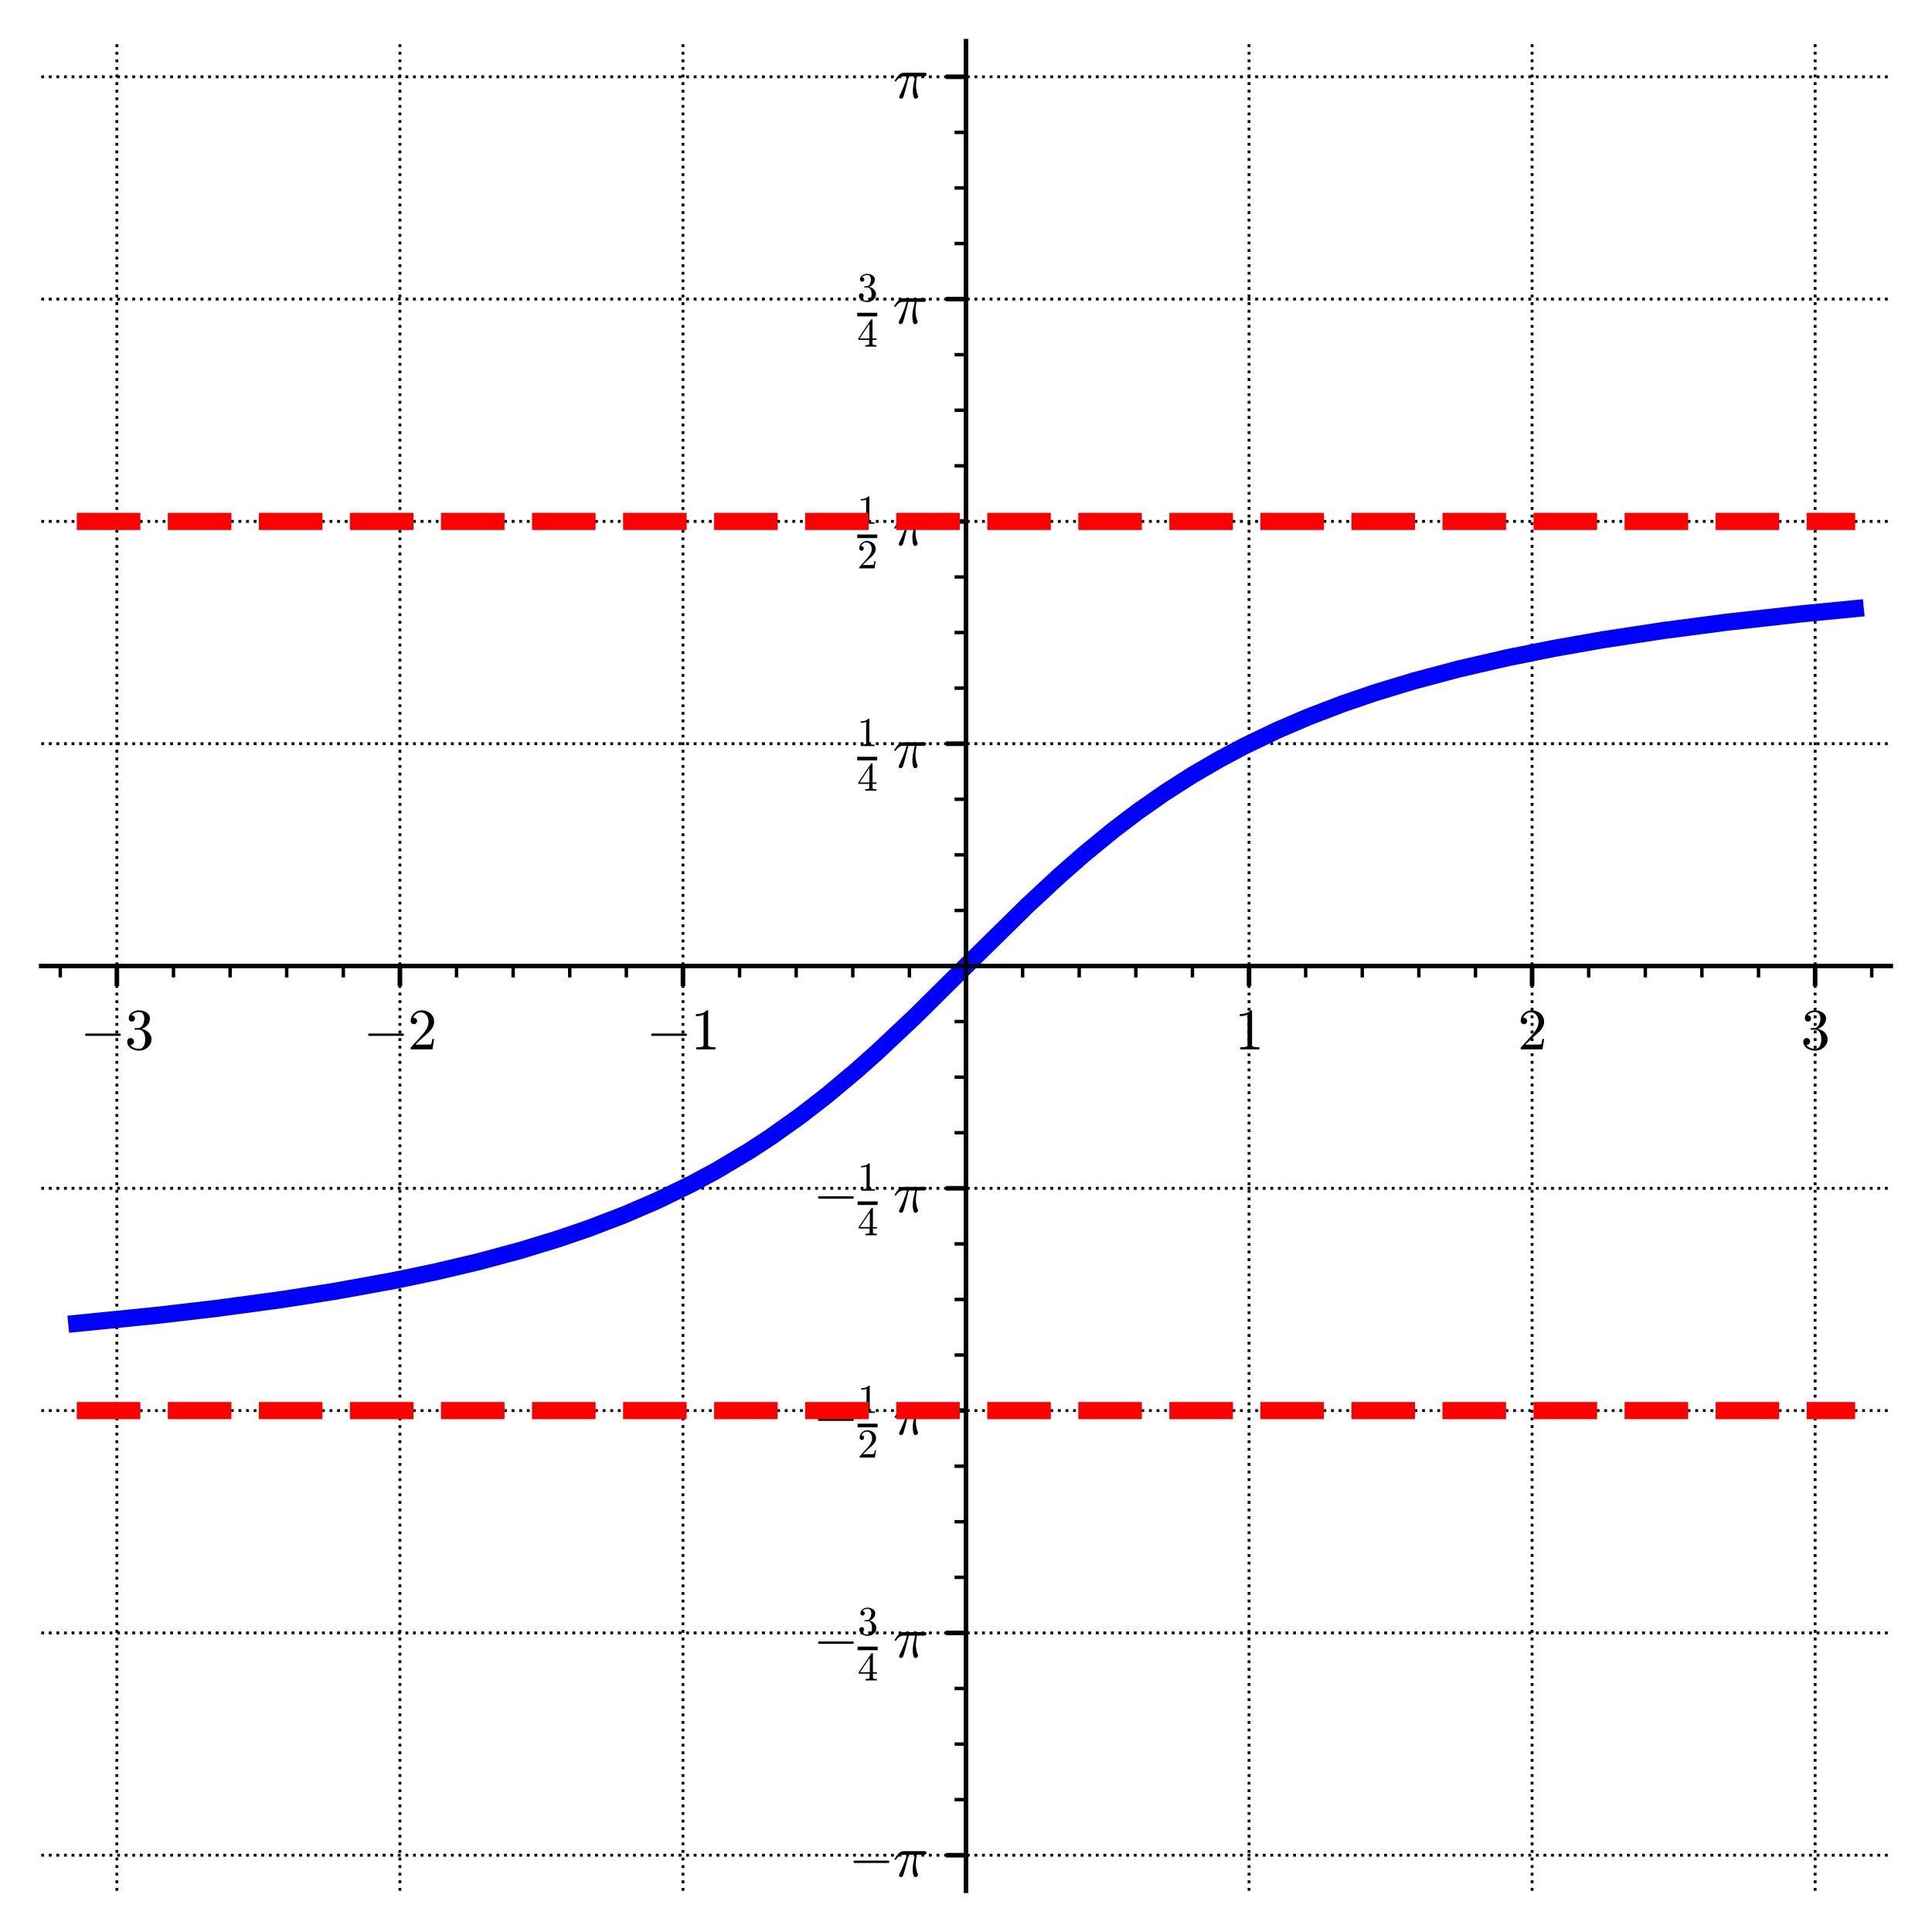 <?xml version="1.0" encoding="utf-8" standalone="no"?>
<!DOCTYPE svg PUBLIC "-//W3C//DTD SVG 1.1//EN"
  "http://www.w3.org/Graphics/SVG/1.1/DTD/svg11.dtd">
<svg xmlns:xlink="http://www.w3.org/1999/xlink" width="337.398pt" height="337.398pt" viewBox="0 0 337.398 337.398" xmlns="http://www.w3.org/2000/svg" version="1.1">
 <defs>
  <style type="text/css">*{stroke-linejoin: round; stroke-linecap: butt}</style>
 </defs>
 <g id="figure_1">
  <g id="patch_1">
   <path d="M 0 337.398 
L 337.398 337.398 
L 337.398 0 
L 0 0 
z
" style="fill: #ffffff"/>
  </g>
  <g id="axes_1">
   <g id="patch_2">
    <path d="M 7.2 330.198 
L 330.198 330.198 
L 330.198 7.2 
L 7.2 7.2 
z
" style="fill: #ffffff"/>
   </g>
   <g id="matplotlib.axis_1">
    <g id="xtick_1">
     <g id="line2d_1">
      <path d="M 20.41 330.198 
L 20.41 7.2 
" clip-path="url(#p28a2e81b03)" style="fill: none; stroke-dasharray: 0.5,0.825; stroke-dashoffset: 0; stroke: #000000; stroke-width: 0.5"/>
     </g>
     <g id="line2d_2">
      <defs>
       <path id="ma1358446aa" d="M 0 0 
L 0 3.5 
" style="stroke: #000000; stroke-width: 0.8"/>
      </defs>
      <g>
       <use xlink:href="#ma1358446aa" x="20.41" y="168.699" style="stroke: #000000; stroke-width: 0.8"/>
      </g>
     </g>
     <g id="text_1">
      <!-- $-3$ -->
      <g transform="translate(14.01 183.297) scale(0.1 -0.1)">
       <defs>
        <path id="Cmsy10-a1" d="M 653 1472 
Q 600 1472 565 1512 
Q 531 1553 531 1600 
Q 531 1647 565 1687 
Q 600 1728 653 1728 
L 4325 1728 
Q 4375 1728 4408 1687 
Q 4441 1647 4441 1600 
Q 4441 1553 4408 1512 
Q 4375 1472 4325 1472 
L 653 1472 
z
" transform="scale(0.016)"/>
        <path id="Cmr10-33" d="M 609 494 
Q 759 275 1012 169 
Q 1266 63 1556 63 
Q 1928 63 2084 380 
Q 2241 697 2241 1100 
Q 2241 1281 2208 1462 
Q 2175 1644 2097 1800 
Q 2019 1956 1883 2050 
Q 1747 2144 1550 2144 
L 1125 2144 
Q 1069 2144 1069 2203 
L 1069 2259 
Q 1069 2309 1125 2309 
L 1478 2338 
Q 1703 2338 1851 2506 
Q 2000 2675 2069 2917 
Q 2138 3159 2138 3378 
Q 2138 3684 1994 3881 
Q 1850 4078 1556 4078 
Q 1313 4078 1091 3986 
Q 869 3894 738 3706 
Q 750 3709 759 3711 
Q 769 3713 781 3713 
Q 925 3713 1022 3613 
Q 1119 3513 1119 3372 
Q 1119 3234 1022 3134 
Q 925 3034 781 3034 
Q 641 3034 541 3134 
Q 441 3234 441 3372 
Q 441 3647 606 3850 
Q 772 4053 1033 4158 
Q 1294 4263 1556 4263 
Q 1750 4263 1965 4205 
Q 2181 4147 2356 4039 
Q 2531 3931 2642 3762 
Q 2753 3594 2753 3378 
Q 2753 3109 2633 2881 
Q 2513 2653 2303 2487 
Q 2094 2322 1844 2241 
Q 2122 2188 2372 2031 
Q 2622 1875 2773 1631 
Q 2925 1388 2925 1106 
Q 2925 753 2731 467 
Q 2538 181 2222 20 
Q 1906 -141 1556 -141 
Q 1256 -141 954 -26 
Q 653 88 461 316 
Q 269 544 269 863 
Q 269 1022 375 1128 
Q 481 1234 641 1234 
Q 744 1234 830 1186 
Q 916 1138 964 1050 
Q 1013 963 1013 863 
Q 1013 706 903 600 
Q 794 494 641 494 
L 609 494 
z
" transform="scale(0.016)"/>
       </defs>
       <use xlink:href="#Cmsy10-a1" transform="translate(0 0.391)"/>
       <use xlink:href="#Cmr10-33" transform="translate(77.686 0.391)"/>
      </g>
     </g>
    </g>
    <g id="xtick_2">
     <g id="line2d_3">
      <path d="M 69.84 330.198 
L 69.84 7.2 
" clip-path="url(#p28a2e81b03)" style="fill: none; stroke-dasharray: 0.5,0.825; stroke-dashoffset: 0; stroke: #000000; stroke-width: 0.5"/>
     </g>
     <g id="line2d_4">
      <g>
       <use xlink:href="#ma1358446aa" x="69.84" y="168.699" style="stroke: #000000; stroke-width: 0.8"/>
      </g>
     </g>
     <g id="text_2">
      <!-- $-2$ -->
      <g transform="translate(63.44 183.297) scale(0.1 -0.1)">
       <defs>
        <path id="Cmr10-32" d="M 319 0 
L 319 172 
Q 319 188 331 206 
L 1325 1306 
Q 1550 1550 1690 1715 
Q 1831 1881 1968 2097 
Q 2106 2313 2186 2536 
Q 2266 2759 2266 3009 
Q 2266 3272 2169 3511 
Q 2072 3750 1880 3894 
Q 1688 4038 1416 4038 
Q 1138 4038 916 3870 
Q 694 3703 603 3438 
Q 628 3444 672 3444 
Q 816 3444 917 3347 
Q 1019 3250 1019 3097 
Q 1019 2950 917 2848 
Q 816 2747 672 2747 
Q 522 2747 420 2851 
Q 319 2956 319 3097 
Q 319 3338 409 3548 
Q 500 3759 670 3923 
Q 841 4088 1055 4175 
Q 1269 4263 1509 4263 
Q 1875 4263 2190 4108 
Q 2506 3953 2690 3670 
Q 2875 3388 2875 3009 
Q 2875 2731 2753 2481 
Q 2631 2231 2440 2026 
Q 2250 1822 1953 1562 
Q 1656 1303 1563 1216 
L 838 519 
L 1453 519 
Q 1906 519 2211 526 
Q 2516 534 2534 550 
Q 2609 631 2688 1141 
L 2875 1141 
L 2694 0 
L 319 0 
z
" transform="scale(0.016)"/>
       </defs>
       <use xlink:href="#Cmsy10-a1" transform="translate(0 0.391)"/>
       <use xlink:href="#Cmr10-32" transform="translate(77.686 0.391)"/>
      </g>
     </g>
    </g>
    <g id="xtick_3">
     <g id="line2d_5">
      <path d="M 119.269 330.198 
L 119.269 7.2 
" clip-path="url(#p28a2e81b03)" style="fill: none; stroke-dasharray: 0.5,0.825; stroke-dashoffset: 0; stroke: #000000; stroke-width: 0.5"/>
     </g>
     <g id="line2d_6">
      <g>
       <use xlink:href="#ma1358446aa" x="119.269" y="168.699" style="stroke: #000000; stroke-width: 0.8"/>
      </g>
     </g>
     <g id="text_3">
      <!-- $-1$ -->
      <g transform="translate(112.869 183.297) scale(0.1 -0.1)">
       <defs>
        <path id="Cmr10-31" d="M 594 0 
L 594 225 
Q 1394 225 1394 428 
L 1394 3788 
Q 1063 3628 556 3628 
L 556 3853 
Q 1341 3853 1741 4263 
L 1831 4263 
Q 1853 4263 1873 4245 
Q 1894 4228 1894 4206 
L 1894 428 
Q 1894 225 2694 225 
L 2694 0 
L 594 0 
z
" transform="scale(0.016)"/>
       </defs>
       <use xlink:href="#Cmsy10-a1" transform="translate(0 0.391)"/>
       <use xlink:href="#Cmr10-31" transform="translate(77.686 0.391)"/>
      </g>
     </g>
    </g>
    <g id="xtick_4">
     <g id="line2d_7">
      <path d="M 168.699 330.198 
L 168.699 7.2 
" clip-path="url(#p28a2e81b03)" style="fill: none; stroke-dasharray: 0.5,0.825; stroke-dashoffset: 0; stroke: #000000; stroke-width: 0.5"/>
     </g>
     <g id="line2d_8">
      <g>
       <use xlink:href="#ma1358446aa" x="168.699" y="168.699" style="stroke: #000000; stroke-width: 0.8"/>
      </g>
     </g>
    </g>
    <g id="xtick_5">
     <g id="line2d_9">
      <path d="M 218.128 330.198 
L 218.128 7.2 
" clip-path="url(#p28a2e81b03)" style="fill: none; stroke-dasharray: 0.5,0.825; stroke-dashoffset: 0; stroke: #000000; stroke-width: 0.5"/>
     </g>
     <g id="line2d_10">
      <g>
       <use xlink:href="#ma1358446aa" x="218.128" y="168.699" style="stroke: #000000; stroke-width: 0.8"/>
      </g>
     </g>
     <g id="text_4">
      <!-- $1$ -->
      <g transform="translate(215.628 183.297) scale(0.1 -0.1)">
       <use xlink:href="#Cmr10-31" transform="translate(0 0.391)"/>
      </g>
     </g>
    </g>
    <g id="xtick_6">
     <g id="line2d_11">
      <path d="M 267.558 330.198 
L 267.558 7.2 
" clip-path="url(#p28a2e81b03)" style="fill: none; stroke-dasharray: 0.5,0.825; stroke-dashoffset: 0; stroke: #000000; stroke-width: 0.5"/>
     </g>
     <g id="line2d_12">
      <g>
       <use xlink:href="#ma1358446aa" x="267.558" y="168.699" style="stroke: #000000; stroke-width: 0.8"/>
      </g>
     </g>
     <g id="text_5">
      <!-- $2$ -->
      <g transform="translate(265.058 183.297) scale(0.1 -0.1)">
       <use xlink:href="#Cmr10-32" transform="translate(0 0.391)"/>
      </g>
     </g>
    </g>
    <g id="xtick_7">
     <g id="line2d_13">
      <path d="M 316.987 330.198 
L 316.987 7.2 
" clip-path="url(#p28a2e81b03)" style="fill: none; stroke-dasharray: 0.5,0.825; stroke-dashoffset: 0; stroke: #000000; stroke-width: 0.5"/>
     </g>
     <g id="line2d_14">
      <g>
       <use xlink:href="#ma1358446aa" x="316.987" y="168.699" style="stroke: #000000; stroke-width: 0.8"/>
      </g>
     </g>
     <g id="text_6">
      <!-- $3$ -->
      <g transform="translate(314.487 183.297) scale(0.1 -0.1)">
       <use xlink:href="#Cmr10-33" transform="translate(0 0.391)"/>
      </g>
     </g>
    </g>
    <g id="xtick_8">
     <g id="line2d_15">
      <defs>
       <path id="mfeaed84789" d="M 0 0 
L 0 2 
" style="stroke: #000000; stroke-width: 0.6"/>
      </defs>
      <g>
       <use xlink:href="#mfeaed84789" x="10.524" y="168.699" style="stroke: #000000; stroke-width: 0.6"/>
      </g>
     </g>
    </g>
    <g id="xtick_9">
     <g id="line2d_16">
      <g>
       <use xlink:href="#mfeaed84789" x="30.296" y="168.699" style="stroke: #000000; stroke-width: 0.6"/>
      </g>
     </g>
    </g>
    <g id="xtick_10">
     <g id="line2d_17">
      <g>
       <use xlink:href="#mfeaed84789" x="40.182" y="168.699" style="stroke: #000000; stroke-width: 0.6"/>
      </g>
     </g>
    </g>
    <g id="xtick_11">
     <g id="line2d_18">
      <g>
       <use xlink:href="#mfeaed84789" x="50.068" y="168.699" style="stroke: #000000; stroke-width: 0.6"/>
      </g>
     </g>
    </g>
    <g id="xtick_12">
     <g id="line2d_19">
      <g>
       <use xlink:href="#mfeaed84789" x="59.954" y="168.699" style="stroke: #000000; stroke-width: 0.6"/>
      </g>
     </g>
    </g>
    <g id="xtick_13">
     <g id="line2d_20">
      <g>
       <use xlink:href="#mfeaed84789" x="79.726" y="168.699" style="stroke: #000000; stroke-width: 0.6"/>
      </g>
     </g>
    </g>
    <g id="xtick_14">
     <g id="line2d_21">
      <g>
       <use xlink:href="#mfeaed84789" x="89.612" y="168.699" style="stroke: #000000; stroke-width: 0.6"/>
      </g>
     </g>
    </g>
    <g id="xtick_15">
     <g id="line2d_22">
      <g>
       <use xlink:href="#mfeaed84789" x="99.498" y="168.699" style="stroke: #000000; stroke-width: 0.6"/>
      </g>
     </g>
    </g>
    <g id="xtick_16">
     <g id="line2d_23">
      <g>
       <use xlink:href="#mfeaed84789" x="109.383" y="168.699" style="stroke: #000000; stroke-width: 0.6"/>
      </g>
     </g>
    </g>
    <g id="xtick_17">
     <g id="line2d_24">
      <g>
       <use xlink:href="#mfeaed84789" x="129.155" y="168.699" style="stroke: #000000; stroke-width: 0.6"/>
      </g>
     </g>
    </g>
    <g id="xtick_18">
     <g id="line2d_25">
      <g>
       <use xlink:href="#mfeaed84789" x="139.041" y="168.699" style="stroke: #000000; stroke-width: 0.6"/>
      </g>
     </g>
    </g>
    <g id="xtick_19">
     <g id="line2d_26">
      <g>
       <use xlink:href="#mfeaed84789" x="148.927" y="168.699" style="stroke: #000000; stroke-width: 0.6"/>
      </g>
     </g>
    </g>
    <g id="xtick_20">
     <g id="line2d_27">
      <g>
       <use xlink:href="#mfeaed84789" x="158.813" y="168.699" style="stroke: #000000; stroke-width: 0.6"/>
      </g>
     </g>
    </g>
    <g id="xtick_21">
     <g id="line2d_28">
      <g>
       <use xlink:href="#mfeaed84789" x="178.585" y="168.699" style="stroke: #000000; stroke-width: 0.6"/>
      </g>
     </g>
    </g>
    <g id="xtick_22">
     <g id="line2d_29">
      <g>
       <use xlink:href="#mfeaed84789" x="188.471" y="168.699" style="stroke: #000000; stroke-width: 0.6"/>
      </g>
     </g>
    </g>
    <g id="xtick_23">
     <g id="line2d_30">
      <g>
       <use xlink:href="#mfeaed84789" x="198.356" y="168.699" style="stroke: #000000; stroke-width: 0.6"/>
      </g>
     </g>
    </g>
    <g id="xtick_24">
     <g id="line2d_31">
      <g>
       <use xlink:href="#mfeaed84789" x="208.242" y="168.699" style="stroke: #000000; stroke-width: 0.6"/>
      </g>
     </g>
    </g>
    <g id="xtick_25">
     <g id="line2d_32">
      <g>
       <use xlink:href="#mfeaed84789" x="228.014" y="168.699" style="stroke: #000000; stroke-width: 0.6"/>
      </g>
     </g>
    </g>
    <g id="xtick_26">
     <g id="line2d_33">
      <g>
       <use xlink:href="#mfeaed84789" x="237.9" y="168.699" style="stroke: #000000; stroke-width: 0.6"/>
      </g>
     </g>
    </g>
    <g id="xtick_27">
     <g id="line2d_34">
      <g>
       <use xlink:href="#mfeaed84789" x="247.786" y="168.699" style="stroke: #000000; stroke-width: 0.6"/>
      </g>
     </g>
    </g>
    <g id="xtick_28">
     <g id="line2d_35">
      <g>
       <use xlink:href="#mfeaed84789" x="257.672" y="168.699" style="stroke: #000000; stroke-width: 0.6"/>
      </g>
     </g>
    </g>
    <g id="xtick_29">
     <g id="line2d_36">
      <g>
       <use xlink:href="#mfeaed84789" x="277.444" y="168.699" style="stroke: #000000; stroke-width: 0.6"/>
      </g>
     </g>
    </g>
    <g id="xtick_30">
     <g id="line2d_37">
      <g>
       <use xlink:href="#mfeaed84789" x="287.33" y="168.699" style="stroke: #000000; stroke-width: 0.6"/>
      </g>
     </g>
    </g>
    <g id="xtick_31">
     <g id="line2d_38">
      <g>
       <use xlink:href="#mfeaed84789" x="297.215" y="168.699" style="stroke: #000000; stroke-width: 0.6"/>
      </g>
     </g>
    </g>
    <g id="xtick_32">
     <g id="line2d_39">
      <g>
       <use xlink:href="#mfeaed84789" x="307.101" y="168.699" style="stroke: #000000; stroke-width: 0.6"/>
      </g>
     </g>
    </g>
    <g id="xtick_33">
     <g id="line2d_40">
      <g>
       <use xlink:href="#mfeaed84789" x="326.873" y="168.699" style="stroke: #000000; stroke-width: 0.6"/>
      </g>
     </g>
    </g>
   </g>
   <g id="matplotlib.axis_2">
    <g id="ytick_1">
     <g id="line2d_41">
      <path d="M 7.2 323.986 
L 330.198 323.986 
" clip-path="url(#p28a2e81b03)" style="fill: none; stroke-dasharray: 0.5,0.825; stroke-dashoffset: 0; stroke: #000000; stroke-width: 0.5"/>
     </g>
     <g id="line2d_42">
      <defs>
       <path id="m2cbf42b84b" d="M 0 0 
L -3.5 0 
" style="stroke: #000000; stroke-width: 0.8"/>
      </defs>
      <g>
       <use xlink:href="#m2cbf42b84b" x="168.699" y="323.986" style="stroke: #000000; stroke-width: 0.8"/>
      </g>
     </g>
     <g id="text_7">
      <!-- $-\pi$ -->
      <g transform="translate(148.199 327.785) scale(0.1 -0.1)">
       <defs>
        <path id="Cmmi10-bc" d="M 647 109 
Q 647 144 672 213 
Q 850 584 1004 942 
Q 1159 1300 1282 1639 
Q 1406 1978 1509 2363 
L 1100 2363 
Q 866 2363 662 2216 
Q 459 2069 325 1844 
Q 313 1819 288 1819 
L 213 1819 
Q 153 1819 153 1881 
Q 153 1894 166 1919 
Q 375 2275 614 2517 
Q 853 2759 1153 2759 
L 3475 2759 
Q 3541 2759 3587 2715 
Q 3634 2672 3634 2597 
Q 3634 2503 3567 2433 
Q 3500 2363 3406 2363 
L 2591 2363 
Q 2488 1859 2478 1381 
Q 2478 766 2694 269 
Q 2713 231 2713 191 
Q 2713 122 2672 62 
Q 2631 3 2567 -34 
Q 2503 -72 2431 -72 
Q 2263 -72 2200 203 
Q 2138 478 2138 738 
Q 2138 1103 2200 1442 
Q 2263 1781 2400 2363 
L 1703 2363 
Q 1197 313 1094 103 
Q 1003 -72 844 -72 
Q 766 -72 706 -20 
Q 647 31 647 109 
z
" transform="scale(0.016)"/>
       </defs>
       <use xlink:href="#Cmsy10-a1" transform="translate(0 0.891)"/>
       <use xlink:href="#Cmmi10-bc" transform="translate(77.686 0.891)"/>
      </g>
     </g>
    </g>
    <g id="ytick_2">
     <g id="line2d_43">
      <path d="M 7.2 285.164 
L 330.198 285.164 
" clip-path="url(#p28a2e81b03)" style="fill: none; stroke-dasharray: 0.5,0.825; stroke-dashoffset: 0; stroke: #000000; stroke-width: 0.5"/>
     </g>
     <g id="line2d_44">
      <g>
       <use xlink:href="#m2cbf42b84b" x="168.699" y="285.164" style="stroke: #000000; stroke-width: 0.8"/>
      </g>
     </g>
     <g id="text_8">
      <!-- $-\frac{3}{4} \, \pi$ -->
      <g transform="translate(141.999 289.464) scale(0.1 -0.1)">
       <defs>
        <path id="Cmr10-34" d="M 178 1056 
L 178 1281 
L 2156 4231 
Q 2178 4263 2222 4263 
L 2316 4263 
Q 2388 4263 2388 4191 
L 2388 1281 
L 3016 1281 
L 3016 1056 
L 2388 1056 
L 2388 428 
Q 2388 297 2575 261 
Q 2763 225 3009 225 
L 3009 0 
L 1247 0 
L 1247 225 
Q 1494 225 1681 261 
Q 1869 297 1869 428 
L 1869 1056 
L 178 1056 
z
M 391 1281 
L 1906 1281 
L 1906 3547 
L 391 1281 
z
" transform="scale(0.016)"/>
       </defs>
       <use xlink:href="#Cmsy10-a1" transform="translate(0 0.331)"/>
       <use xlink:href="#Cmr10-33" transform="translate(77.686 39.373) scale(0.7)"/>
       <use xlink:href="#Cmr10-34" transform="translate(77.686 -40.045) scale(0.7)"/>
       <use xlink:href="#Cmmi10-bc" transform="translate(139.818 0.331)"/>
       <path d="M 77.686 12.831 
L 77.686 19.081 
L 112.686 19.081 
L 112.686 12.831 
L 77.686 12.831 
z
"/>
      </g>
     </g>
    </g>
    <g id="ytick_3">
     <g id="line2d_45">
      <path d="M 7.2 246.342 
L 330.198 246.342 
" clip-path="url(#p28a2e81b03)" style="fill: none; stroke-dasharray: 0.5,0.825; stroke-dashoffset: 0; stroke: #000000; stroke-width: 0.5"/>
     </g>
     <g id="line2d_46">
      <g>
       <use xlink:href="#m2cbf42b84b" x="168.699" y="246.342" style="stroke: #000000; stroke-width: 0.8"/>
      </g>
     </g>
     <g id="text_9">
      <!-- $-\frac{1}{2} \, \pi$ -->
      <g transform="translate(141.999 250.592) scale(0.1 -0.1)">
       <use xlink:href="#Cmsy10-a1" transform="translate(0 0.873)"/>
       <use xlink:href="#Cmr10-31" transform="translate(77.686 38.373) scale(0.7)"/>
       <use xlink:href="#Cmr10-32" transform="translate(77.686 -39.503) scale(0.7)"/>
       <use xlink:href="#Cmmi10-bc" transform="translate(139.818 0.873)"/>
       <path d="M 77.686 13.373 
L 77.686 19.623 
L 112.686 19.623 
L 112.686 13.373 
L 77.686 13.373 
z
"/>
      </g>
     </g>
    </g>
    <g id="ytick_4">
     <g id="line2d_47">
      <path d="M 7.2 207.521 
L 330.198 207.521 
" clip-path="url(#p28a2e81b03)" style="fill: none; stroke-dasharray: 0.5,0.825; stroke-dashoffset: 0; stroke: #000000; stroke-width: 0.5"/>
     </g>
     <g id="line2d_48">
      <g>
       <use xlink:href="#m2cbf42b84b" x="168.699" y="207.521" style="stroke: #000000; stroke-width: 0.8"/>
      </g>
     </g>
     <g id="text_10">
      <!-- $-\frac{1}{4} \, \pi$ -->
      <g transform="translate(141.999 211.771) scale(0.1 -0.1)">
       <use xlink:href="#Cmsy10-a1" transform="translate(0 0.873)"/>
       <use xlink:href="#Cmr10-31" transform="translate(77.686 38.373) scale(0.7)"/>
       <use xlink:href="#Cmr10-34" transform="translate(77.686 -39.503) scale(0.7)"/>
       <use xlink:href="#Cmmi10-bc" transform="translate(139.818 0.873)"/>
       <path d="M 77.686 13.373 
L 77.686 19.623 
L 112.686 19.623 
L 112.686 13.373 
L 77.686 13.373 
z
"/>
      </g>
     </g>
    </g>
    <g id="ytick_5">
     <g id="line2d_49">
      <path d="M 7.2 168.699 
L 330.198 168.699 
" clip-path="url(#p28a2e81b03)" style="fill: none; stroke-dasharray: 0.5,0.825; stroke-dashoffset: 0; stroke: #000000; stroke-width: 0.5"/>
     </g>
     <g id="line2d_50">
      <g>
       <use xlink:href="#m2cbf42b84b" x="168.699" y="168.699" style="stroke: #000000; stroke-width: 0.8"/>
      </g>
     </g>
    </g>
    <g id="ytick_6">
     <g id="line2d_51">
      <path d="M 7.2 129.877 
L 330.198 129.877 
" clip-path="url(#p28a2e81b03)" style="fill: none; stroke-dasharray: 0.5,0.825; stroke-dashoffset: 0; stroke: #000000; stroke-width: 0.5"/>
     </g>
     <g id="line2d_52">
      <g>
       <use xlink:href="#m2cbf42b84b" x="168.699" y="129.877" style="stroke: #000000; stroke-width: 0.8"/>
      </g>
     </g>
     <g id="text_11">
      <!-- $\frac{1}{4} \, \pi$ -->
      <g transform="translate(149.699 134.127) scale(0.1 -0.1)">
       <use xlink:href="#Cmr10-31" transform="translate(0 38.373) scale(0.7)"/>
       <use xlink:href="#Cmr10-34" transform="translate(0 -39.503) scale(0.7)"/>
       <use xlink:href="#Cmmi10-bc" transform="translate(62.132 0.873)"/>
       <path d="M 0 13.373 
L 0 19.623 
L 35 19.623 
L 35 13.373 
L 0 13.373 
z
"/>
      </g>
     </g>
    </g>
    <g id="ytick_7">
     <g id="line2d_53">
      <path d="M 7.2 91.055 
L 330.198 91.055 
" clip-path="url(#p28a2e81b03)" style="fill: none; stroke-dasharray: 0.5,0.825; stroke-dashoffset: 0; stroke: #000000; stroke-width: 0.5"/>
     </g>
     <g id="line2d_54">
      <g>
       <use xlink:href="#m2cbf42b84b" x="168.699" y="91.055" style="stroke: #000000; stroke-width: 0.8"/>
      </g>
     </g>
     <g id="text_12">
      <!-- $\frac{1}{2} \, \pi$ -->
      <g transform="translate(149.699 95.305) scale(0.1 -0.1)">
       <use xlink:href="#Cmr10-31" transform="translate(0 38.373) scale(0.7)"/>
       <use xlink:href="#Cmr10-32" transform="translate(0 -39.503) scale(0.7)"/>
       <use xlink:href="#Cmmi10-bc" transform="translate(62.132 0.873)"/>
       <path d="M 0 13.373 
L 0 19.623 
L 35 19.623 
L 35 13.373 
L 0 13.373 
z
"/>
      </g>
     </g>
    </g>
    <g id="ytick_8">
     <g id="line2d_55">
      <path d="M 7.2 52.233 
L 330.198 52.233 
" clip-path="url(#p28a2e81b03)" style="fill: none; stroke-dasharray: 0.5,0.825; stroke-dashoffset: 0; stroke: #000000; stroke-width: 0.5"/>
     </g>
     <g id="line2d_56">
      <g>
       <use xlink:href="#m2cbf42b84b" x="168.699" y="52.233" style="stroke: #000000; stroke-width: 0.8"/>
      </g>
     </g>
     <g id="text_13">
      <!-- $\frac{3}{4} \, \pi$ -->
      <g transform="translate(149.699 56.533) scale(0.1 -0.1)">
       <use xlink:href="#Cmr10-33" transform="translate(0 39.373) scale(0.7)"/>
       <use xlink:href="#Cmr10-34" transform="translate(0 -40.045) scale(0.7)"/>
       <use xlink:href="#Cmmi10-bc" transform="translate(62.132 0.331)"/>
       <path d="M 0 12.831 
L 0 19.081 
L 35 19.081 
L 35 12.831 
L 0 12.831 
z
"/>
      </g>
     </g>
    </g>
    <g id="ytick_9">
     <g id="line2d_57">
      <path d="M 7.2 13.411 
L 330.198 13.411 
" clip-path="url(#p28a2e81b03)" style="fill: none; stroke-dasharray: 0.5,0.825; stroke-dashoffset: 0; stroke: #000000; stroke-width: 0.5"/>
     </g>
     <g id="line2d_58">
      <g>
       <use xlink:href="#m2cbf42b84b" x="168.699" y="13.411" style="stroke: #000000; stroke-width: 0.8"/>
      </g>
     </g>
     <g id="text_14">
      <!-- $\pi$ -->
      <g transform="translate(155.999 17.211) scale(0.1 -0.1)">
       <use xlink:href="#Cmmi10-bc" transform="translate(0 0.891)"/>
      </g>
     </g>
    </g>
    <g id="ytick_10">
     <g id="line2d_59">
      <defs>
       <path id="m5b6ac8ebdf" d="M 0 0 
L -2 0 
" style="stroke: #000000; stroke-width: 0.6"/>
      </defs>
      <g>
       <use xlink:href="#m5b6ac8ebdf" x="168.699" y="314.281" style="stroke: #000000; stroke-width: 0.6"/>
      </g>
     </g>
    </g>
    <g id="ytick_11">
     <g id="line2d_60">
      <g>
       <use xlink:href="#m5b6ac8ebdf" x="168.699" y="304.575" style="stroke: #000000; stroke-width: 0.6"/>
      </g>
     </g>
    </g>
    <g id="ytick_12">
     <g id="line2d_61">
      <g>
       <use xlink:href="#m5b6ac8ebdf" x="168.699" y="294.87" style="stroke: #000000; stroke-width: 0.6"/>
      </g>
     </g>
    </g>
    <g id="ytick_13">
     <g id="line2d_62">
      <g>
       <use xlink:href="#m5b6ac8ebdf" x="168.699" y="275.459" style="stroke: #000000; stroke-width: 0.6"/>
      </g>
     </g>
    </g>
    <g id="ytick_14">
     <g id="line2d_63">
      <g>
       <use xlink:href="#m5b6ac8ebdf" x="168.699" y="265.753" style="stroke: #000000; stroke-width: 0.6"/>
      </g>
     </g>
    </g>
    <g id="ytick_15">
     <g id="line2d_64">
      <g>
       <use xlink:href="#m5b6ac8ebdf" x="168.699" y="256.048" style="stroke: #000000; stroke-width: 0.6"/>
      </g>
     </g>
    </g>
    <g id="ytick_16">
     <g id="line2d_65">
      <g>
       <use xlink:href="#m5b6ac8ebdf" x="168.699" y="236.637" style="stroke: #000000; stroke-width: 0.6"/>
      </g>
     </g>
    </g>
    <g id="ytick_17">
     <g id="line2d_66">
      <g>
       <use xlink:href="#m5b6ac8ebdf" x="168.699" y="226.931" style="stroke: #000000; stroke-width: 0.6"/>
      </g>
     </g>
    </g>
    <g id="ytick_18">
     <g id="line2d_67">
      <g>
       <use xlink:href="#m5b6ac8ebdf" x="168.699" y="217.226" style="stroke: #000000; stroke-width: 0.6"/>
      </g>
     </g>
    </g>
    <g id="ytick_19">
     <g id="line2d_68">
      <g>
       <use xlink:href="#m5b6ac8ebdf" x="168.699" y="197.815" style="stroke: #000000; stroke-width: 0.6"/>
      </g>
     </g>
    </g>
    <g id="ytick_20">
     <g id="line2d_69">
      <g>
       <use xlink:href="#m5b6ac8ebdf" x="168.699" y="188.11" style="stroke: #000000; stroke-width: 0.6"/>
      </g>
     </g>
    </g>
    <g id="ytick_21">
     <g id="line2d_70">
      <g>
       <use xlink:href="#m5b6ac8ebdf" x="168.699" y="178.404" style="stroke: #000000; stroke-width: 0.6"/>
      </g>
     </g>
    </g>
    <g id="ytick_22">
     <g id="line2d_71">
      <g>
       <use xlink:href="#m5b6ac8ebdf" x="168.699" y="158.993" style="stroke: #000000; stroke-width: 0.6"/>
      </g>
     </g>
    </g>
    <g id="ytick_23">
     <g id="line2d_72">
      <g>
       <use xlink:href="#m5b6ac8ebdf" x="168.699" y="149.288" style="stroke: #000000; stroke-width: 0.6"/>
      </g>
     </g>
    </g>
    <g id="ytick_24">
     <g id="line2d_73">
      <g>
       <use xlink:href="#m5b6ac8ebdf" x="168.699" y="139.582" style="stroke: #000000; stroke-width: 0.6"/>
      </g>
     </g>
    </g>
    <g id="ytick_25">
     <g id="line2d_74">
      <g>
       <use xlink:href="#m5b6ac8ebdf" x="168.699" y="120.171" style="stroke: #000000; stroke-width: 0.6"/>
      </g>
     </g>
    </g>
    <g id="ytick_26">
     <g id="line2d_75">
      <g>
       <use xlink:href="#m5b6ac8ebdf" x="168.699" y="110.466" style="stroke: #000000; stroke-width: 0.6"/>
      </g>
     </g>
    </g>
    <g id="ytick_27">
     <g id="line2d_76">
      <g>
       <use xlink:href="#m5b6ac8ebdf" x="168.699" y="100.761" style="stroke: #000000; stroke-width: 0.6"/>
      </g>
     </g>
    </g>
    <g id="ytick_28">
     <g id="line2d_77">
      <g>
       <use xlink:href="#m5b6ac8ebdf" x="168.699" y="81.35" style="stroke: #000000; stroke-width: 0.6"/>
      </g>
     </g>
    </g>
    <g id="ytick_29">
     <g id="line2d_78">
      <g>
       <use xlink:href="#m5b6ac8ebdf" x="168.699" y="71.644" style="stroke: #000000; stroke-width: 0.6"/>
      </g>
     </g>
    </g>
    <g id="ytick_30">
     <g id="line2d_79">
      <g>
       <use xlink:href="#m5b6ac8ebdf" x="168.699" y="61.939" style="stroke: #000000; stroke-width: 0.6"/>
      </g>
     </g>
    </g>
    <g id="ytick_31">
     <g id="line2d_80">
      <g>
       <use xlink:href="#m5b6ac8ebdf" x="168.699" y="42.528" style="stroke: #000000; stroke-width: 0.6"/>
      </g>
     </g>
    </g>
    <g id="ytick_32">
     <g id="line2d_81">
      <g>
       <use xlink:href="#m5b6ac8ebdf" x="168.699" y="32.822" style="stroke: #000000; stroke-width: 0.6"/>
      </g>
     </g>
    </g>
    <g id="ytick_33">
     <g id="line2d_82">
      <g>
       <use xlink:href="#m5b6ac8ebdf" x="168.699" y="23.117" style="stroke: #000000; stroke-width: 0.6"/>
      </g>
     </g>
    </g>
   </g>
   <g id="line2d_83">
    <path d="M 13.411 231.11 
L 27.272 229.722 
L 37.981 228.473 
L 49.162 226.961 
L 58.578 225.488 
L 68.709 223.649 
L 75.994 222.129 
L 83.541 220.347 
L 90.862 218.376 
L 97.457 216.36 
L 102.733 214.556 
L 108.895 212.201 
L 114.795 209.66 
L 120.794 206.746 
L 125.092 204.431 
L 130.886 200.977 
L 134.627 198.53 
L 139.738 194.895 
L 144.325 191.343 
L 149.499 187.012 
L 153.172 183.743 
L 159.794 177.509 
L 169.697 167.701 
L 179.461 158.102 
L 184.976 152.974 
L 189.411 149.085 
L 194.457 144.953 
L 198.693 141.74 
L 203.4 138.443 
L 208.297 135.313 
L 213.061 132.545 
L 217.346 130.271 
L 223.184 127.474 
L 228.511 125.193 
L 234.436 122.924 
L 240.219 120.947 
L 246.91 118.914 
L 254.825 116.809 
L 263.288 114.857 
L 271.381 113.231 
L 279.874 111.734 
L 290.542 110.105 
L 301.473 108.671 
L 314.427 107.219 
L 323.986 106.288 
L 323.986 106.288 
" clip-path="url(#p28a2e81b03)" style="fill: none; stroke: #0000ff; stroke-width: 3; stroke-linecap: square"/>
   </g>
   <g id="line2d_84">
    <path d="M 13.411 91.055 
L 323.986 91.055 
" clip-path="url(#p28a2e81b03)" style="fill: none; stroke-dasharray: 11.1,4.8; stroke-dashoffset: 0; stroke: #ff0000; stroke-width: 3"/>
   </g>
   <g id="line2d_85">
    <path d="M 13.411 246.342 
L 323.986 246.342 
" clip-path="url(#p28a2e81b03)" style="fill: none; stroke-dasharray: 11.1,4.8; stroke-dashoffset: 0; stroke: #ff0000; stroke-width: 3"/>
   </g>
   <g id="patch_3">
    <path d="M 168.699 330.198 
L 168.699 7.2 
" style="fill: none; stroke: #000000; stroke-width: 0.8; stroke-linejoin: miter; stroke-linecap: square"/>
   </g>
   <g id="patch_4">
    <path d="M 7.2 168.699 
L 330.198 168.699 
" style="fill: none; stroke: #000000; stroke-width: 0.8; stroke-linejoin: miter; stroke-linecap: square"/>
   </g>
  </g>
 </g>
 <defs>
  <clipPath id="p28a2e81b03">
   <rect x="7.2" y="7.2" width="322.998" height="322.998"/>
  </clipPath>
 </defs>
</svg>
